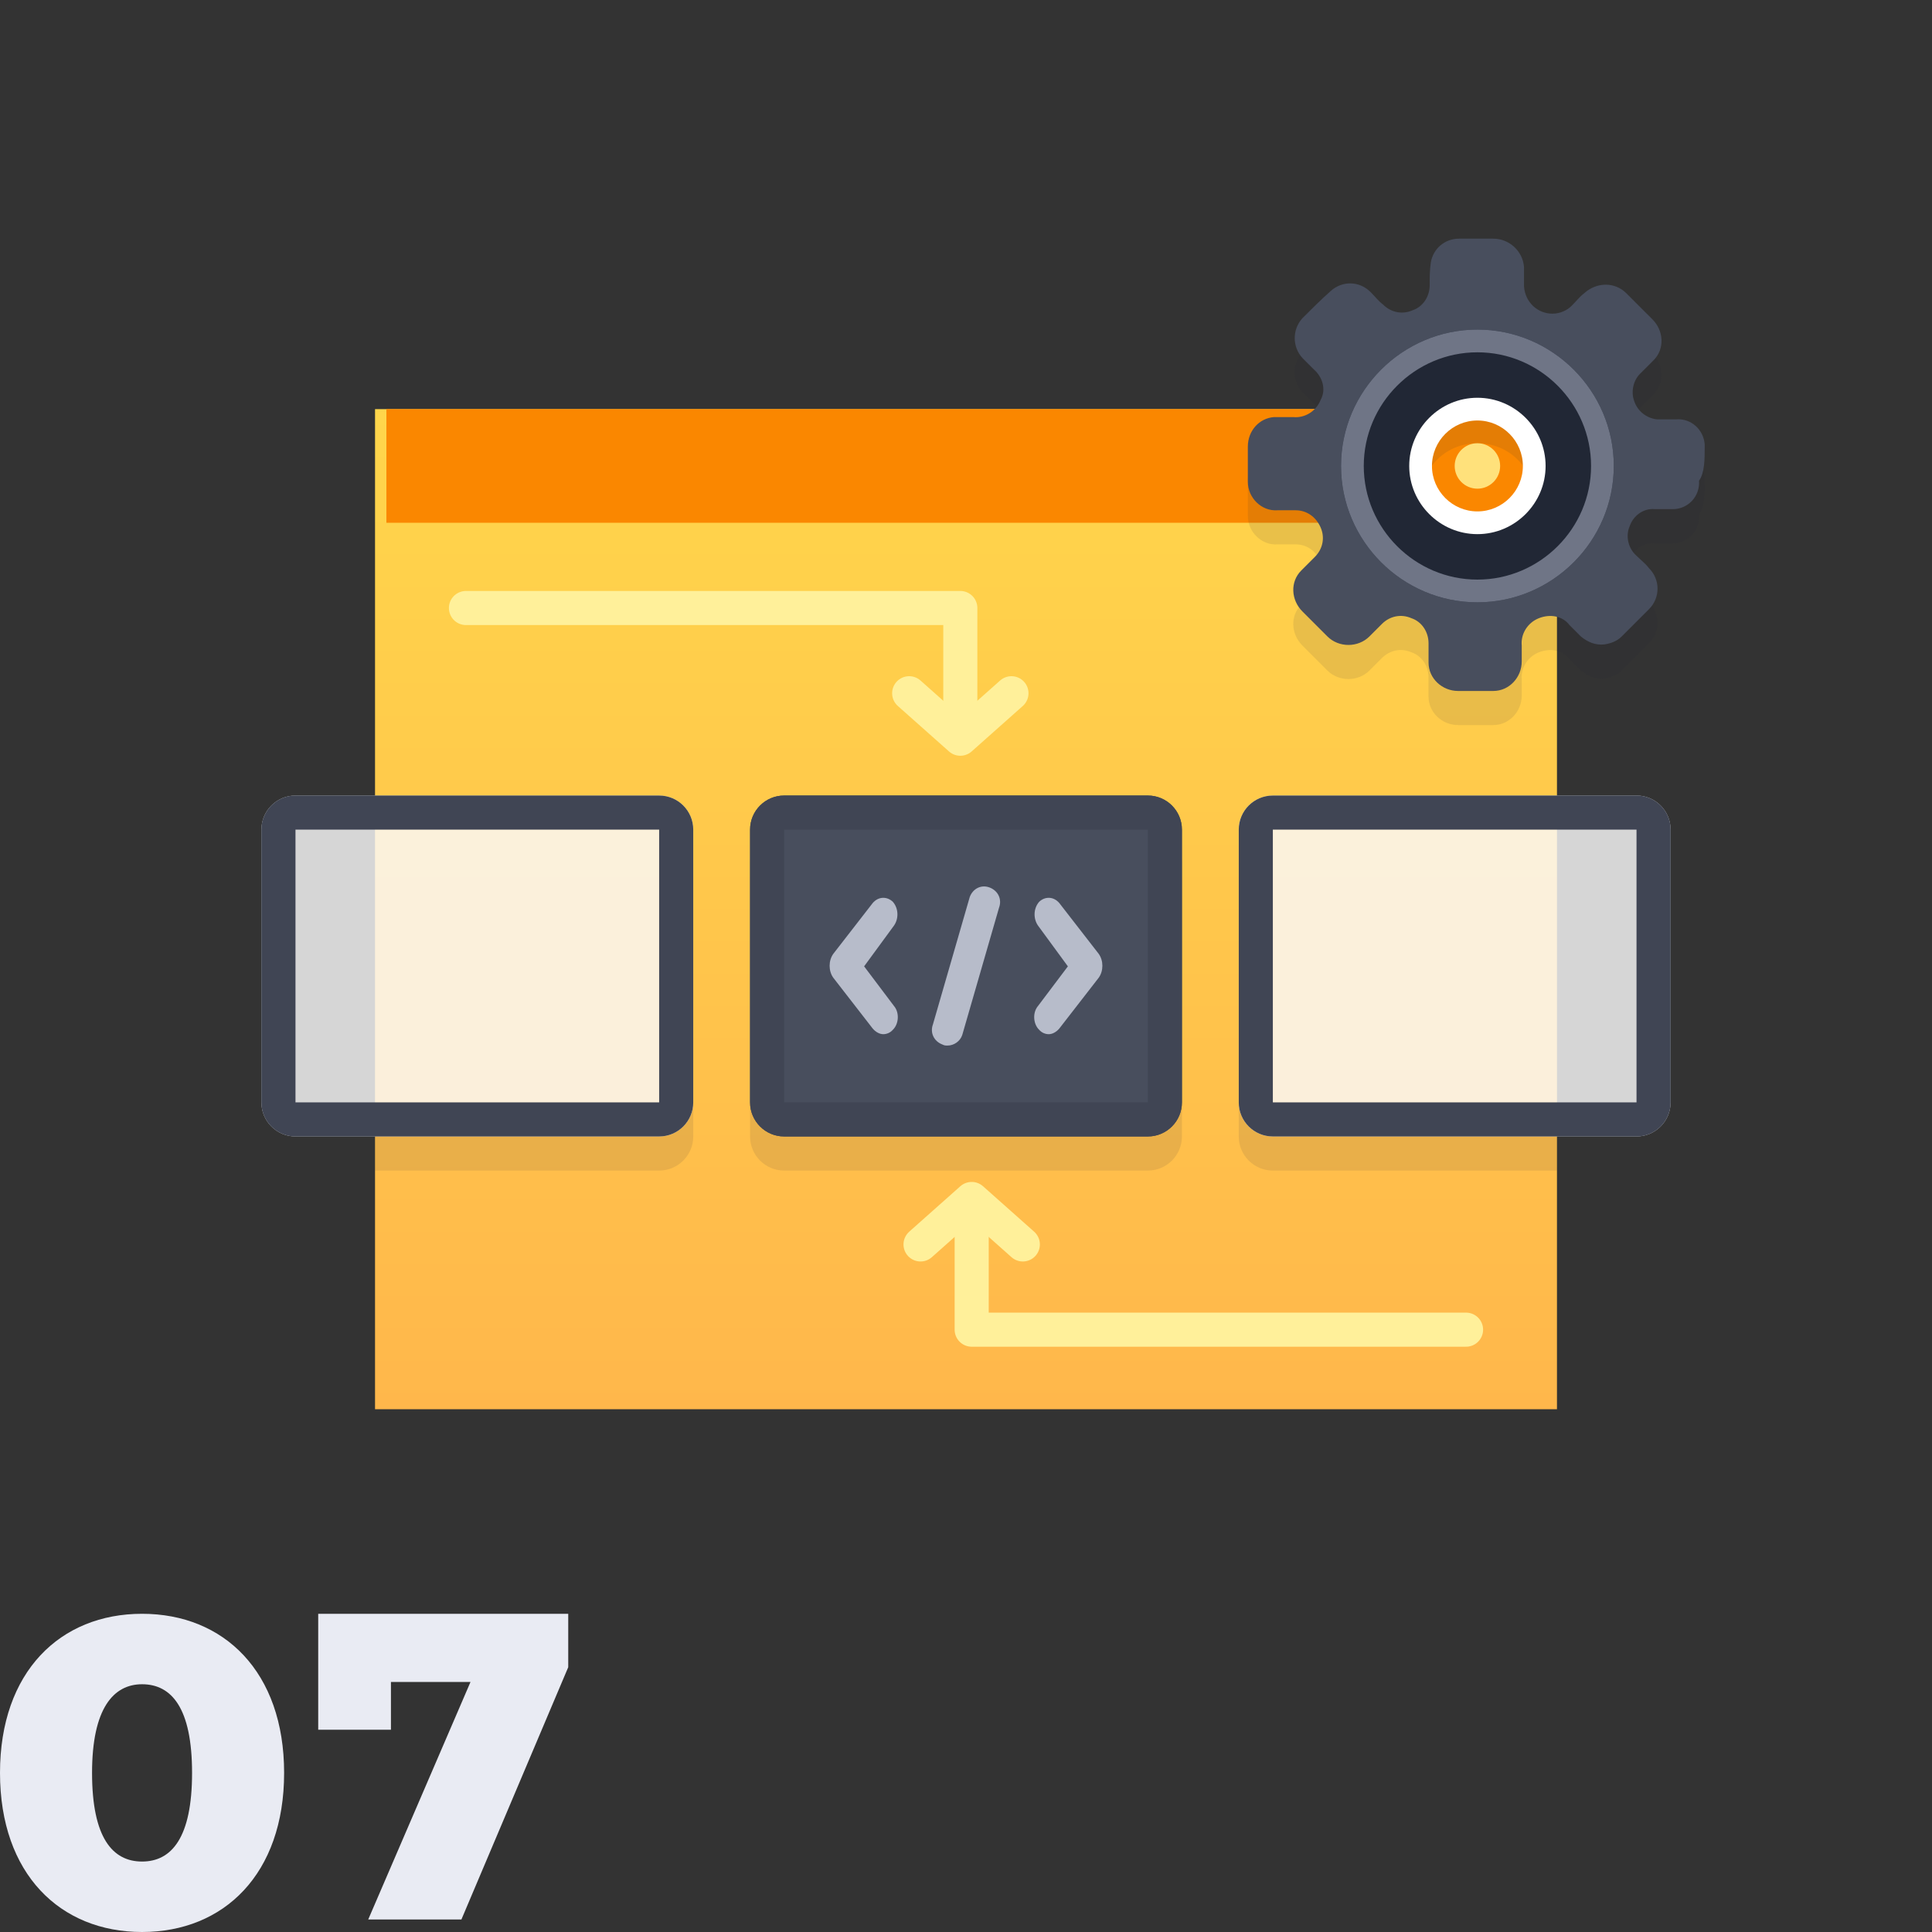 <svg width="170" height="170" viewBox="0 0 170 170" fill="none" xmlns="http://www.w3.org/2000/svg">
<rect x="0" y="0" width="170" height="170" fill="#333333" stroke="none"/>
<path d="M137 36H33V124H137V36Z" fill="url(#paint0_linear_2875_211)"/>
<path opacity="0.1" d="M101 73H69C67.343 73 66 74.343 66 76V100C66 101.657 67.343 103 69 103H101C102.657 103 104 101.657 104 100V76C104 74.343 102.657 73 101 73Z" fill="#212735"/>
<path opacity="0.1" d="M58 73H33C33 73 33 74.343 33 76V100C33 101.657 33 103 33 103H58C59.657 103 61 101.657 61 100V76C61 74.343 59.657 73 58 73Z" fill="#212735"/>
<path opacity="0.1" d="M112 73H137C137 73 137 74.343 137 76V100C137 101.657 137 103 137 103H112C110.343 103 109 101.657 109 100V76C109 74.343 110.343 73 112 73Z" fill="#212735"/>
<path d="M138 36H34V46H138V36Z" fill="#FA8700"/>
<path d="M130 43C131.105 43 132 42.105 132 41C132 39.895 131.105 39 130 39C128.895 39 128 39.895 128 41C128 42.105 128.895 43 130 43Z" fill="#FFE17B"/>
<path d="M124 43C125.105 43 126 42.105 126 41C126 39.895 125.105 39 124 39C122.895 39 122 39.895 122 41C122 42.105 122.895 43 124 43Z" fill="#FFE17B"/>
<path d="M118 43C119.105 43 120 42.105 120 41C120 39.895 119.105 39 118 39C116.895 39 116 39.895 116 41C116 42.105 116.895 43 118 43Z" fill="#FFE17B"/>
<path opacity="0.8" d="M58 70H26C24.343 70 23 71.343 23 73V97C23 98.657 24.343 100 26 100H58C59.657 100 61 98.657 61 97V73C61 71.343 59.657 70 58 70Z" fill="white"/>
<path fill-rule="evenodd" clip-rule="evenodd" d="M58 73H26V97H58V73ZM26 70H58C59.657 70 61 71.343 61 73V97C61 98.657 59.657 100 58 100H26C24.343 100 23 98.657 23 97V73C23 71.343 24.343 70 26 70Z" fill="#404554"/>
<path d="M101 70H69C67.343 70 66 71.343 66 73V97C66 98.657 67.343 100 69 100H101C102.657 100 104 98.657 104 97V73C104 71.343 102.657 70 101 70Z" fill="#484E5D"/>
<path d="M77.724 91C77.385 91 77.045 90.801 76.79 90.502L73.318 86.027C72.894 85.43 72.894 84.534 73.318 83.936L76.79 79.461C77.3 78.864 78.064 78.864 78.573 79.362C79.082 79.959 79.082 80.855 78.658 81.452L76.035 85.031L78.658 88.511C79.167 89.109 79.082 90.104 78.573 90.602C78.318 90.9 77.979 91 77.724 91Z" fill="#B7BCCA"/>
<path d="M92.276 91C92.615 91 92.955 90.801 93.21 90.502L96.682 86.027C97.106 85.43 97.106 84.534 96.682 83.936L93.21 79.461C92.7 78.864 91.936 78.864 91.427 79.362C90.918 79.959 90.918 80.855 91.342 81.452L93.965 85.031L91.342 88.511C90.833 89.109 90.918 90.104 91.427 90.602C91.682 90.9 92.021 91 92.276 91Z" fill="#B7BCCA"/>
<path d="M83.381 92C83.197 92 83.105 92 82.921 91.907C82.184 91.627 81.815 90.88 82.092 90.133L85.329 78.933C85.605 78.186 86.342 77.813 87.079 78.093C87.816 78.373 88.185 79.12 87.908 79.866L84.671 91.067C84.487 91.627 83.934 92 83.381 92Z" fill="#B7BCCA"/>
<path fill-rule="evenodd" clip-rule="evenodd" d="M101 73H69V97H101V73ZM69 70H101C102.657 70 104 71.343 104 73V97C104 98.657 102.657 100 101 100H69C67.343 100 66 98.657 66 97V73C66 71.343 67.343 70 69 70Z" fill="#404554"/>
<path opacity="0.8" d="M144 70H112C110.343 70 109 71.343 109 73V97C109 98.657 110.343 100 112 100H144C145.657 100 147 98.657 147 97V73C147 71.343 145.657 70 144 70Z" fill="white"/>
<path fill-rule="evenodd" clip-rule="evenodd" d="M144 73H112V97H144V73ZM112 70H144C145.657 70 147 71.343 147 73V97C147 98.657 145.657 100 144 100H112C110.343 100 109 98.657 109 97V73C109 71.343 110.343 70 112 70Z" fill="#404554"/>
<path opacity="0.1" d="M150 42.3C150 42.2 150 42.1 150 42.1C149.9 40.8 148.8 39.8 147.5 39.9C146.9 39.9 146.4 39.9 145.8 39.9C144.9 39.8 144.1 39.2 143.8 38.3C143.5 37.5 143.7 36.5 144.3 35.9C144.7 35.5 145 35.2 145.4 34.8L145.5 34.7C146.5 33.7 146.4 32.1 145.4 31.1C144.6 30.3 143.9 29.6 143.1 28.8C142.1 27.8 140.5 27.8 139.4 28.8C139 29.1 138.7 29.5 138.3 29.9C137.9 30.3 137.3 30.6 136.6 30.6C135.3 30.6 134.2 29.6 134.1 28.2C134.1 27.7 134.1 27.2 134.1 26.6V26.5C134 25.1 132.8 24 131.4 24C130.4 24 129.4 24 128.4 24C127.1 24 126.1 24.9 125.9 26.1C125.8 26.8 125.8 27.4 125.8 28.1C125.8 29.1 125.2 30 124.3 30.3C123.4 30.7 122.4 30.5 121.7 29.8C121.3 29.5 121 29.1 120.6 28.7C119.6 27.7 118.1 27.7 117.1 28.6C116.2 29.4 115.4 30.2 114.6 31C113.7 32 113.7 33.5 114.6 34.5C114.9 34.8 115.3 35.2 115.6 35.5C116.4 36.2 116.7 37.3 116.2 38.2C115.8 39.2 114.8 39.8 113.8 39.7C113.2 39.7 112.7 39.7 112.1 39.7C110.8 39.8 109.8 40.9 109.8 42.3C109.8 43.3 109.8 44.2 109.8 45.2C109.8 45.3 109.8 45.3 109.8 45.4C109.8 46.8 111 48 112.4 47.9C112.9 47.9 113.5 47.9 114 47.9C115 47.9 115.8 48.5 116.2 49.4C116.6 50.3 116.4 51.3 115.7 52C115.4 52.3 115 52.7 114.7 53C114.6 53.1 114.6 53.1 114.5 53.2C113.5 54.2 113.6 55.8 114.6 56.8C115.3 57.5 116.1 58.3 116.8 59C117.8 60 119.5 60 120.5 59C120.9 58.6 121.2 58.3 121.6 57.9C122.3 57.2 123.3 57 124.2 57.4C125.1 57.7 125.7 58.6 125.7 59.6C125.7 60.2 125.7 60.7 125.7 61.3C125.7 62.7 126.9 63.8 128.3 63.8C129.3 63.8 130.3 63.8 131.3 63.8H131.4C132.8 63.8 133.9 62.6 133.9 61.2C133.9 60.7 133.9 60.3 133.9 59.8C133.8 58.8 134.4 57.8 135.4 57.4C136.4 57 137.5 57.2 138.1 58C138.4 58.3 138.7 58.6 139.1 59C139.7 59.5 140.4 59.8 141.2 59.7C141.8 59.6 142.3 59.4 142.7 59C143.5 58.2 144.3 57.4 145.1 56.6C146.1 55.6 146.1 54 145.1 53C144.8 52.6 144.4 52.3 144 51.9C143.3 51.3 143 50.2 143.4 49.3C143.7 48.4 144.6 47.7 145.6 47.8C146.1 47.8 146.5 47.8 147 47.8C147.1 47.8 147.2 47.8 147.2 47.8C148.5 47.8 149.6 46.7 149.5 45.3C150 44.6 150 43.4 150 42.3ZM130 49C127.2 49 125 46.8 125 44C125 41.2 127.2 39 130 39C132.8 39 135 41.2 135 44C135 46.8 132.8 49 130 49Z" fill="#212735"/>
<path d="M150 39.3C150 39.2 150 39.1 150 39.1C149.9 37.8 148.8 36.8 147.5 36.9C146.9 36.9 146.4 36.9 145.8 36.9C144.9 36.8 144.1 36.2 143.8 35.3C143.5 34.5 143.7 33.5 144.3 32.9C144.7 32.5 145 32.2 145.4 31.8L145.5 31.7C146.5 30.7 146.4 29.1 145.4 28.1C144.6 27.3 143.9 26.6 143.1 25.8C142.1 24.8 140.5 24.8 139.4 25.8C139 26.1 138.7 26.5 138.3 26.9C137.9 27.3 137.3 27.6 136.6 27.6C135.3 27.6 134.2 26.6 134.1 25.2C134.1 24.7 134.1 24.2 134.1 23.6V23.5C134 22.1 132.8 21 131.4 21C130.4 21 129.4 21 128.4 21C127.1 21 126.1 21.9 125.9 23.1C125.8 23.8 125.8 24.4 125.8 25.1C125.8 26.1 125.2 27 124.3 27.3C123.4 27.7 122.4 27.5 121.7 26.8C121.3 26.5 121 26.1 120.6 25.7C119.6 24.7 118.1 24.7 117.1 25.6C116.2 26.4 115.4 27.2 114.6 28C113.7 29 113.7 30.5 114.6 31.5C114.9 31.8 115.3 32.2 115.6 32.5C116.4 33.2 116.7 34.3 116.2 35.2C115.8 36.2 114.8 36.8 113.8 36.7C113.2 36.7 112.7 36.7 112.1 36.7C110.8 36.8 109.8 37.9 109.8 39.3C109.8 40.3 109.8 41.2 109.8 42.2C109.8 42.3 109.8 42.3 109.8 42.4C109.8 43.8 111 45 112.4 44.9C112.9 44.9 113.5 44.9 114 44.9C115 44.9 115.8 45.5 116.2 46.4C116.6 47.3 116.4 48.3 115.7 49C115.4 49.3 115 49.7 114.7 50C114.6 50.1 114.6 50.1 114.5 50.2C113.5 51.2 113.6 52.8 114.6 53.8C115.3 54.5 116.1 55.3 116.8 56C117.8 57 119.5 57 120.5 56C120.9 55.6 121.2 55.3 121.6 54.9C122.3 54.2 123.3 54 124.2 54.4C125.1 54.7 125.7 55.6 125.7 56.6C125.7 57.2 125.7 57.7 125.7 58.3C125.7 59.7 126.9 60.8 128.3 60.8C129.3 60.8 130.3 60.8 131.3 60.8H131.4C132.8 60.8 133.9 59.6 133.9 58.2C133.9 57.7 133.9 57.3 133.9 56.8C133.8 55.8 134.4 54.8 135.4 54.4C136.4 54 137.5 54.2 138.1 55C138.4 55.3 138.7 55.6 139.1 56C139.7 56.5 140.4 56.8 141.2 56.7C141.8 56.6 142.3 56.4 142.7 56C143.5 55.2 144.3 54.4 145.1 53.6C146.1 52.6 146.1 51 145.1 50C144.8 49.6 144.4 49.3 144 48.9C143.3 48.3 143 47.2 143.4 46.3C143.7 45.4 144.6 44.7 145.6 44.8C146.1 44.8 146.5 44.8 147 44.8C147.1 44.8 147.2 44.8 147.2 44.8C148.5 44.8 149.6 43.7 149.5 42.3C150 41.6 150 40.4 150 39.3ZM130 46C127.2 46 125 43.8 125 41C125 38.2 127.2 36 130 36C132.8 36 135 38.2 135 41C135 43.8 132.8 46 130 46Z" fill="#484E5D"/>
<path d="M130 29C123.4 29 118 34.4 118 41C118 47.6 123.4 53 130 53C136.6 53 142 47.6 142 41C142 34.4 136.6 29 130 29ZM130 46C127.2 46 125 43.8 125 41C125 38.2 127.2 36 130 36C132.8 36 135 38.2 135 41C135 43.8 132.8 46 130 46Z" fill="#212735"/>
<path d="M130 31C135.5 31 140 35.5 140 41C140 46.5 135.5 51 130 51C124.5 51 120 46.5 120 41C120 35.5 124.5 31 130 31ZM130 29C123.4 29 118 34.4 118 41C118 47.6 123.4 53 130 53C136.6 53 142 47.6 142 41C142 34.4 136.6 29 130 29Z" fill="#6F7586"/>
<path d="M130 37C132.2 37 134 38.8 134 41C134 43.2 132.2 45 130 45C127.8 45 126 43.2 126 41C126 38.8 127.8 37 130 37ZM130 35C126.7 35 124 37.7 124 41C124 44.3 126.7 47 130 47C133.3 47 136 44.3 136 41C136 37.7 133.3 35 130 35Z" fill="white"/>
<path d="M41 53.5H84.5V64" stroke="#FFF09A" stroke-width="3" stroke-linecap="round" stroke-linejoin="round"/>
<path d="M80 61L84.5 65L89 61" stroke="#FFF09A" stroke-width="3" stroke-linecap="round" stroke-linejoin="round"/>
<path d="M129 117H85.5V106.5" stroke="#FFF09A" stroke-width="3" stroke-linecap="round" stroke-linejoin="round"/>
<path d="M90 109.5L85.5 105.5L81 109.5" stroke="#FFF09A" stroke-width="3" stroke-linecap="round" stroke-linejoin="round"/>
<path d="M12.5 170C19.7 170 25 164.9 25 156C25 147.1 19.7 142 12.5 142C5.3 142 0 147.1 0 156C0 164.9 5.3 170 12.5 170ZM12.5 163.8C9.9 163.8 8.1 161.7 8.1 156C8.1 150.3 10 148.2 12.5 148.2C15.1 148.2 16.9 150.3 16.9 156C16.9 161.7 15.1 163.8 12.5 163.8Z" fill="#E9EBF3"/>
<path d="M28 142V152.2H34.4V148H41.4L32.4 168.9H40.6L50 146.7V142H28Z" fill="#E9EBF3"/>
<defs>
<linearGradient id="paint0_linear_2875_211" x1="85.006" y1="36" x2="85.006" y2="124" gradientUnits="userSpaceOnUse">
<stop stop-color="#FFD64B"/>
<stop offset="1" stop-color="#FFB74B"/>
</linearGradient>
</defs>
</svg>
